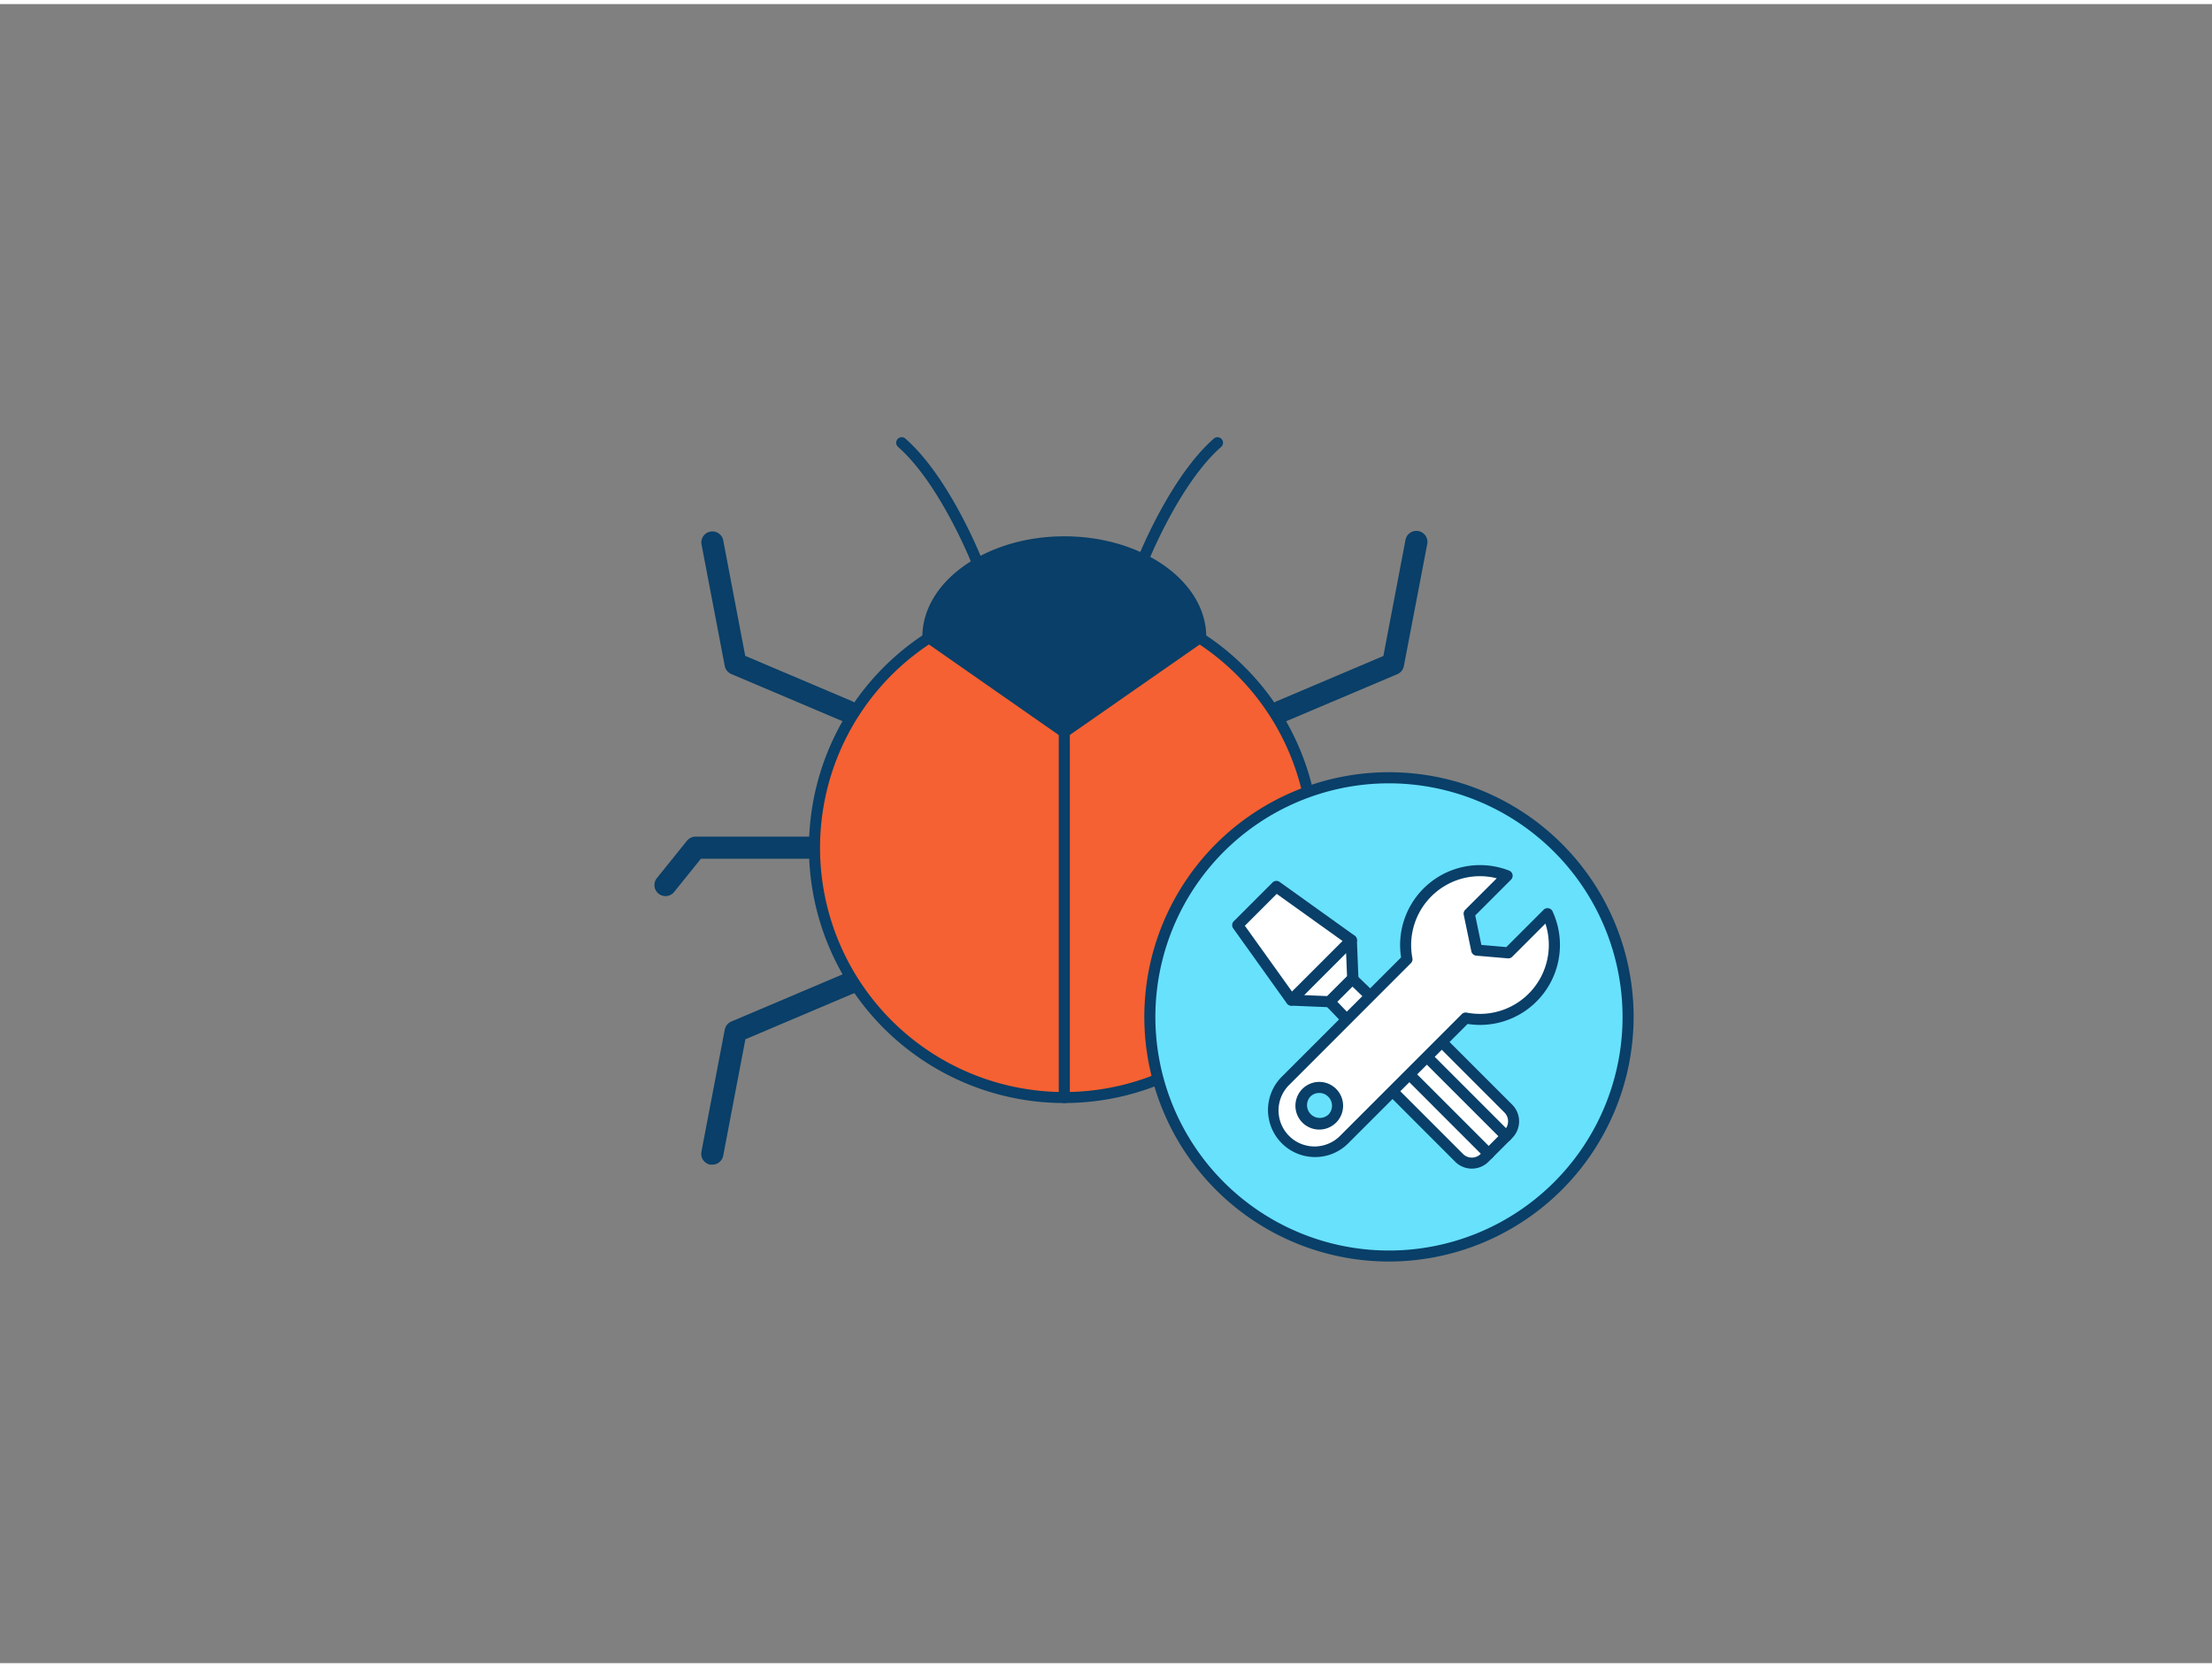 <svg xmlns="http://www.w3.org/2000/svg" viewBox="0 0 400 300" width="406" height="306" class="illustration styles_illustrationTablet__1DWOa"><rect x="0" y="0" width="400" height="300" fill="#808080" stroke="none"/><g id="_29_bug_fixed_outline" data-name="#29_bug_fixed_outline"><path d="M153.32,129.91a2,2,0,0,1-.78-.16l-20.29-8.6a2,2,0,0,1-1.19-1.46l-4.22-22.07a2,2,0,0,1,3.92-.76l4,21,19.31,8.19a2,2,0,0,1-.78,3.84Z" fill="#093f68"></path><path d="M128.8,209.86l-.38,0a2,2,0,0,1-1.58-2.34l4.22-22.07a2,2,0,0,1,1.19-1.47l20.29-8.6A2,2,0,1,1,154.1,179l-19.31,8.19-4,21A2,2,0,0,1,128.8,209.86Z" fill="#093f68"></path><path d="M120.35,161.3a2,2,0,0,1-1.56-3.26l5.43-6.74a2,2,0,0,1,1.56-.75h21.43a2,2,0,0,1,0,4H126.74l-4.83,6A2,2,0,0,1,120.35,161.3Z" fill="#093f68"></path><path d="M231.63,129.91a2,2,0,0,1-.78-3.84l19.31-8.19,4-21a2,2,0,0,1,3.93.76l-4.23,22.07a2,2,0,0,1-1.18,1.46l-20.3,8.6A2,2,0,0,1,231.63,129.91Z" fill="#093f68"></path><path d="M256.15,209.86a2,2,0,0,1-2-1.62l-4-21L230.85,179a2,2,0,1,1,1.56-3.68l20.3,8.6a2,2,0,0,1,1.18,1.47l4.23,22.07a2,2,0,0,1-1.59,2.34Z" fill="#093f68"></path><path d="M264.6,161.3a2,2,0,0,1-1.56-.75l-4.83-6H237.74a2,2,0,0,1,0-4h21.43a2,2,0,0,1,1.56.75l5.43,6.74a2,2,0,0,1-1.56,3.26Z" fill="#093f68"></path><circle cx="192.46" cy="152.55" r="45.16" fill="#f56132"></circle><path d="M192.46,198.72a46.17,46.17,0,1,1,46.17-46.17A46.22,46.22,0,0,1,192.46,198.72Zm0-90.33a44.17,44.17,0,1,0,44.17,44.16A44.21,44.21,0,0,0,192.46,108.39Z" fill="#093f68"></path><path d="M217.13,114.45l-24.67,17.21-24.67-17.21c0-9.51,11.05-17.21,24.67-17.21S217.13,104.94,217.13,114.45Z" fill="#093f68"></path><path d="M192.46,132.66a1,1,0,0,1-.57-.18l-24.67-17.21a1,1,0,0,1-.43-.82c0-10,11.52-18.21,25.67-18.21s25.67,8.17,25.67,18.21a1,1,0,0,1-.42.82L193,132.48A1,1,0,0,1,192.46,132.66ZM168.8,113.94l23.66,16.5,23.66-16.5c-.4-8.71-10.86-15.7-23.66-15.7S169.2,105.23,168.8,113.94Zm48.33.51h0Z" fill="#093f68"></path><path d="M192.46,198.72a1,1,0,0,1-1-1V131.66a1,1,0,0,1,2,0v66.06A1,1,0,0,1,192.46,198.72Z" fill="#093f68"></path><path d="M206.73,101.41a1,1,0,0,1-.37-.07,1,1,0,0,1-.56-1.3c.24-.59,5.9-14.64,13.7-21.47a1,1,0,0,1,1.42.1,1,1,0,0,1-.1,1.41c-7.44,6.51-13.1,20.56-13.16,20.7A1,1,0,0,1,206.73,101.41Z" fill="#093f68"></path><path d="M176.49,101.41a1,1,0,0,1-.93-.62c-.06-.15-5.73-14.21-13.16-20.71a1,1,0,0,1,1.32-1.51c7.8,6.83,13.46,20.88,13.7,21.47a1,1,0,0,1-.56,1.3A1,1,0,0,1,176.49,101.41Z" fill="#093f68"></path><circle cx="251.17" cy="183.14" r="43.24" fill="#68e1fd"></circle><path d="M251.17,227.38a44.24,44.24,0,1,1,44.24-44.24A44.29,44.29,0,0,1,251.17,227.38Zm0-86.47a42.24,42.24,0,1,0,42.24,42.23A42.28,42.28,0,0,0,251.17,140.91Z" fill="#093f68"></path><polygon points="244.33 169.3 233.52 180.11 223.81 166.55 230.76 159.59 244.33 169.3" fill="#fff"></polygon><path d="M233.52,181.11h-.09a1,1,0,0,1-.73-.41L223,167.13a1,1,0,0,1,.11-1.29l7-7a1,1,0,0,1,1.29-.1l13.56,9.71a1,1,0,0,1,.42.73,1.05,1.05,0,0,1-.29.79l-10.82,10.81A1,1,0,0,1,233.52,181.11Zm-8.41-14.45,8.53,11.91,9.15-9.14-11.92-8.53Z" fill="#093f68"></path><polygon points="244.33 169.3 233.52 180.11 240.43 180.4 244.61 176.22 244.33 169.3" fill="#fff"></polygon><path d="M240.43,181.4h0l-6.92-.29a1,1,0,0,1-.89-.63,1,1,0,0,1,.23-1.07l10.81-10.82a1,1,0,0,1,1.71.67l.28,6.91a1,1,0,0,1-.29.75l-4.18,4.18A1,1,0,0,1,240.43,181.4Zm-4.59-2.19,4.19.17,3.56-3.56-.17-4.2Z" fill="#093f68"></path><polygon points="257.26 188.5 252.66 193.09 240.43 180.4 244.56 176.27 257.26 188.5" fill="#fff"></polygon><path d="M252.66,194.09h0a1,1,0,0,1-.71-.3l-12.23-12.7a1,1,0,0,1,0-1.4l4.13-4.13a1,1,0,0,1,1.4,0L258,187.78a1,1,0,0,1,.31.71,1,1,0,0,1-.29.71l-4.6,4.6A1,1,0,0,1,252.66,194.09Zm-10.83-13.68,10.85,11.26,3.15-3.16-11.26-10.84Z" fill="#093f68"></path><rect x="256.06" y="186.57" width="12.6" height="23.33" rx="3.25" transform="translate(-63.33 243.57) rotate(-45)" fill="#fff"></rect><path d="M266.15,210.58a4.24,4.24,0,0,1-3-1.24l-11.89-11.9a4.25,4.25,0,0,1,0-6l4.31-4.31a4.25,4.25,0,0,1,6,0l11.9,11.9a4.27,4.27,0,0,1,0,6l-4.31,4.31A4.24,4.24,0,0,1,266.15,210.58Zm-7.59-22.7a2.28,2.28,0,0,0-1.59.65l-4.31,4.31a2.26,2.26,0,0,0,0,3.19l11.9,11.9a2.25,2.25,0,0,0,3.18,0l4.31-4.31a2.26,2.26,0,0,0,0-3.19l-11.89-11.9A2.29,2.29,0,0,0,258.56,187.88Z" fill="#093f68"></path><line x1="255.87" y1="188.22" x2="272.37" y2="204.72" fill="#fff"></line><path d="M272.37,205.72a1,1,0,0,1-.71-.3l-16.49-16.49a1,1,0,0,1,1.41-1.42l16.5,16.5a1,1,0,0,1-.71,1.71Z" fill="#093f68"></path><line x1="252.7" y1="191.39" x2="269.2" y2="207.89" fill="#fff"></line><path d="M269.2,208.89a1,1,0,0,1-.71-.29L252,192.1a1,1,0,1,1,1.42-1.41l16.49,16.49a1,1,0,0,1-.7,1.71Z" fill="#093f68"></path><path d="M277.13,179.66a13.45,13.45,0,0,0,2.7-15.18l-7.07,7.08-5.72-.5-1.37-6.59,6.85-6.85a13.45,13.45,0,0,0-18.09,15.11l-21.94,21.94a7.51,7.51,0,0,0,10.61,10.62L265,183.35A13.45,13.45,0,0,0,277.13,179.66Zm-40.91,21.89a3.31,3.31,0,1,1,4.68,0A3.31,3.31,0,0,1,236.22,201.55Z" fill="#fff"></path><path d="M237.79,208.49a8.51,8.51,0,0,1-6-14.53l21.57-21.57a14.45,14.45,0,0,1,19.54-15.7,1,1,0,0,1,.34,1.64l-6.47,6.47,1.11,5.33,4.51.39,6.74-6.74a1,1,0,0,1,1.62.28,14.46,14.46,0,0,1-15.36,20.36L243.81,206A8.43,8.43,0,0,1,237.79,208.49Zm29.84-50.79a12.46,12.46,0,0,0-12.22,14.84,1,1,0,0,1-.28.89l-21.94,21.95a6.51,6.51,0,1,0,9.21,9.2l21.94-21.94a1,1,0,0,1,.9-.27,12.46,12.46,0,0,0,14.22-16.1l-6,6a1,1,0,0,1-.79.29l-5.72-.49a1,1,0,0,1-.89-.8l-1.37-6.59a1,1,0,0,1,.27-.91l5.7-5.69A12.5,12.5,0,0,0,267.63,157.7Zm-29.07,45.82a4.31,4.31,0,1,1,3.05-1.26A4.31,4.31,0,0,1,238.56,203.52Zm0-6.62a2.26,2.26,0,0,0-1.63.68,2.31,2.31,0,0,0,3.26,3.26,2.26,2.26,0,0,0,.68-1.63,2.29,2.29,0,0,0-.68-1.63A2.26,2.26,0,0,0,238.56,196.9Z" fill="#093f68"></path></g></svg>